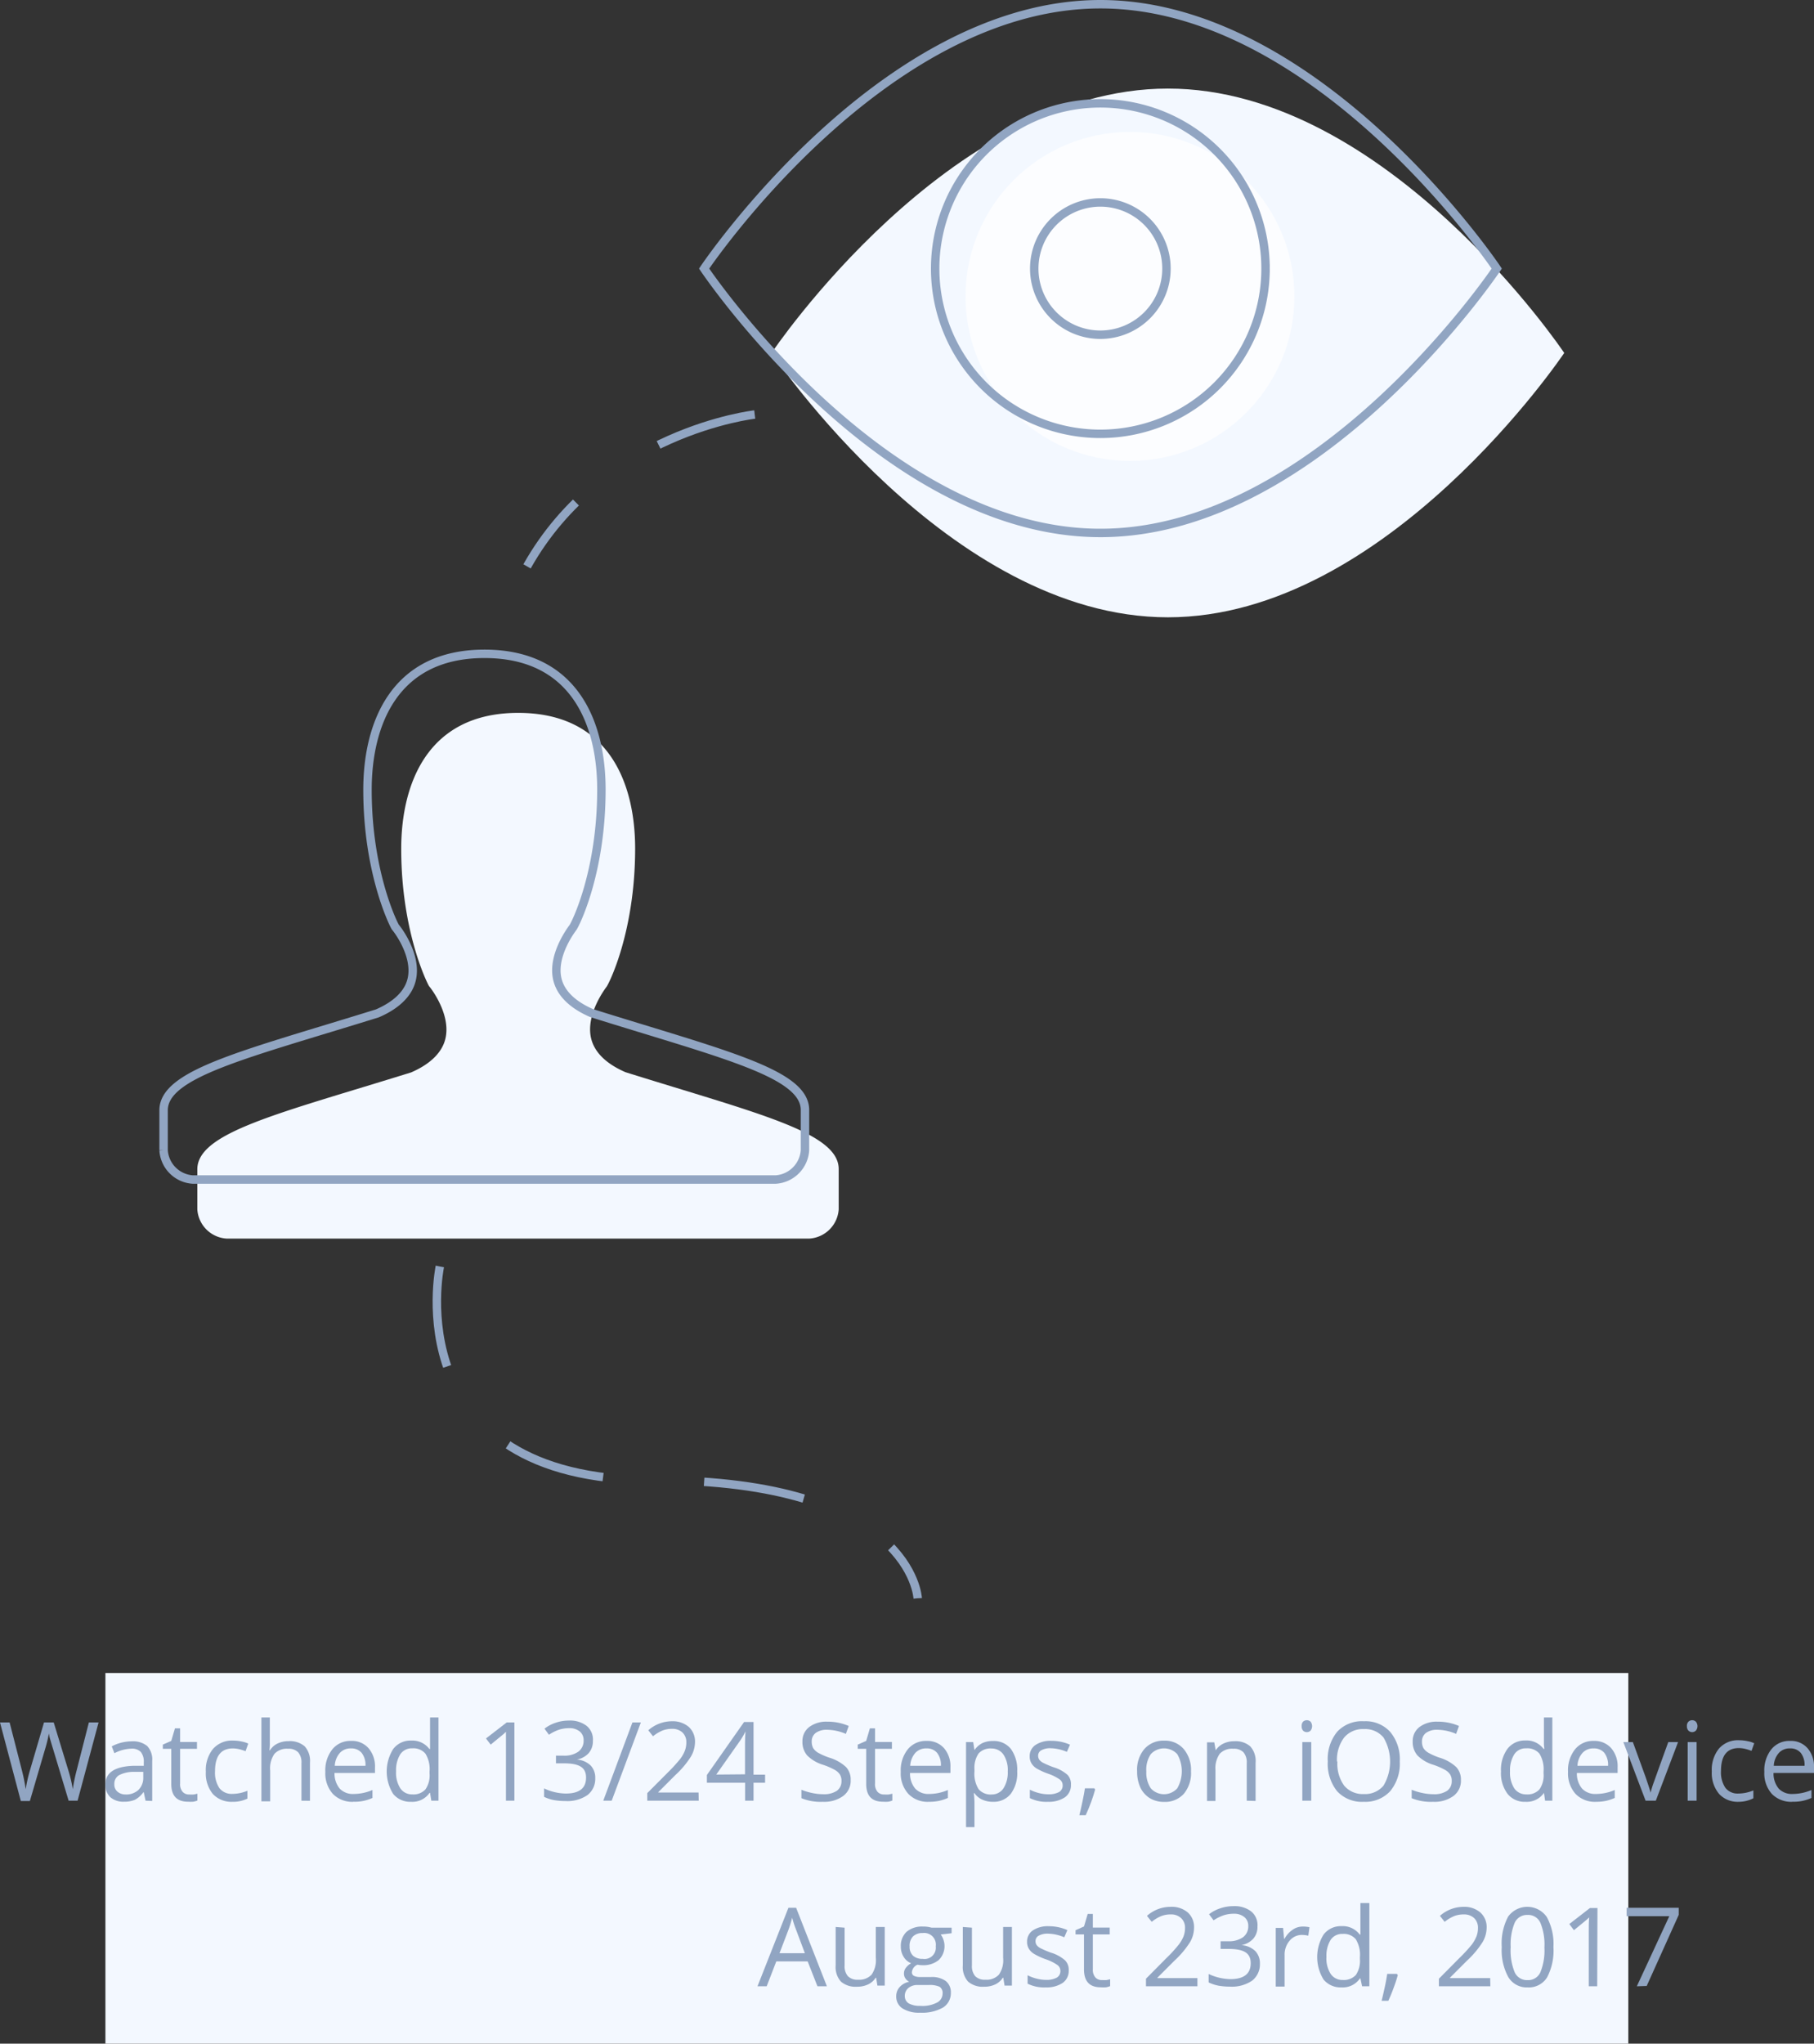 <svg xmlns="http://www.w3.org/2000/svg" viewBox="0 0 215.12 242.27"><rect x="0" y="0" width="215.12" height="242.27" fill="#333333" stroke="none"/><title>tracking</title><g id="Layer_2" data-name="Layer 2"><g id="Layer_1-2" data-name="Layer 1"><g id="eye"><path d="M185.5,41.84s-21,31.34-47,31.34-47-31.34-47-31.34,21-31.34,47-31.34S185.5,41.84,185.5,41.84Z" style="fill:#f3f8ff"/></g><circle cx="134" cy="35.14" r="19.5" style="fill:#fcfdff"/><g id="user"><g id="_973-user-toolbar-selected_2x.png" data-name="973-user-toolbar-selected@2x.png"><path d="M74.16,127.1c-2.29-1-3.66-2.35-4.06-4-.7-2.92,1.84-6.12,1.83-6.12h0c.19-.2,3.39-6.36,3.39-16.39,0-7.65-3.06-16.08-13.87-16.08S47.58,93,47.58,100.63c0,10,3.22,16.21,3.32,16.3s2.62,3.27,1.92,6.2c-.38,1.61-1.75,3-4.06,4C33.11,132,23.4,134.24,23.4,138.62v4.75a3.71,3.71,0,0,0,3.45,3.46H96a3.72,3.72,0,0,0,3.46-3.46v-4.75C99.51,134.24,89.8,132,74.16,127.1Z" style="fill:#f3f8ff"/></g></g><g id="eye-2" data-name="eye"><path d="M138.33,31.84A7.84,7.84,0,1,1,130.5,24,7.84,7.84,0,0,1,138.33,31.84Zm39.17,0s-21,31.34-47,31.34-47-31.34-47-31.34S104.53.5,130.5.5,177.5,31.84,177.5,31.84Zm-27.42,0A19.59,19.59,0,1,0,130.5,51.43,19.59,19.59,0,0,0,150.08,31.84Z" style="fill:none;stroke:#91a5c2;stroke-miterlimit:10"/></g><g id="user-2" data-name="user"><g id="_973-user-toolbar-selected_2x.png-2" data-name="973-user-toolbar-selected@2x.png"><path d="M70.16,120.1c-2.29-1-3.66-2.35-4.06-4-.7-2.92,1.84-6.12,1.83-6.12h0c.19-.2,3.39-6.36,3.39-16.39,0-7.65-3.06-16.08-13.87-16.08S43.58,86,43.58,93.63c0,10,3.22,16.21,3.32,16.3s2.62,3.27,1.92,6.2c-.38,1.61-1.75,3-4.06,4C29.11,125,19.4,127.24,19.4,131.62v4.75a3.71,3.71,0,0,0,3.45,3.46H92a3.72,3.72,0,0,0,3.46-3.46v-4.75C95.51,127.24,85.8,125,70.16,120.1Z" style="fill:none;stroke:#91a5c2;stroke-miterlimit:10"/></g></g><rect x="12.5" y="198.33" width="180.6" height="43.94" style="fill:#f3f8ff"/><path d="M89.5,49.14s-18,2-27,18" style="fill:none;stroke:#91a5c2;stroke-miterlimit:10;stroke-dasharray:12"/><path d="M9.2,213.47H8.14l-1.87-6.21c-.09-.28-.19-.62-.3-1a5.1,5.1,0,0,1-.17-.76,16.81,16.81,0,0,1-.45,1.84l-1.81,6.17H2.47L0,204.19H1.14l1.47,5.73a21.73,21.73,0,0,1,.44,2.19,17,17,0,0,1,.51-2.27l1.66-5.65H6.37l1.74,5.7a15.85,15.85,0,0,1,.52,2.22,20.06,20.06,0,0,1,.45-2.2l1.46-5.72h1.15Z" style="fill:#91a5c2"/><path d="M17.26,213.47l-.21-1H17a3,3,0,0,1-1,.89,3.2,3.2,0,0,1-1.29.23,2.34,2.34,0,0,1-1.62-.53,2,2,0,0,1-.59-1.52c0-1.4,1.12-2.14,3.37-2.21l1.18,0v-.43a1.8,1.8,0,0,0-.35-1.21,1.46,1.46,0,0,0-1.13-.39,4.58,4.58,0,0,0-2,.54l-.32-.81a4.92,4.92,0,0,1,1.13-.44,5.19,5.19,0,0,1,1.23-.16,2.68,2.68,0,0,1,1.84.55,2.32,2.32,0,0,1,.6,1.78v4.74Zm-2.38-.74a2.13,2.13,0,0,0,1.54-.54,2,2,0,0,0,.57-1.51v-.63l-1.06,0a3.83,3.83,0,0,0-1.81.39,1.18,1.18,0,0,0-.56,1.07,1.09,1.09,0,0,0,.35.87A1.43,1.43,0,0,0,14.88,212.73Z" style="fill:#91a5c2"/><path d="M22.46,212.73a3.27,3.27,0,0,0,.54,0l.41-.09v.81a2.24,2.24,0,0,1-.5.14,4.83,4.83,0,0,1-.6,0c-1.35,0-2-.71-2-2.13v-4.14h-1v-.5l1-.44.44-1.49h.61v1.62h2v.81h-2v4.1a1.38,1.38,0,0,0,.3,1A1,1,0,0,0,22.46,212.73Z" style="fill:#91a5c2"/><path d="M27.58,213.6a3,3,0,0,1-2.34-.93,3.84,3.84,0,0,1-.83-2.63,4,4,0,0,1,.84-2.7,3,3,0,0,1,2.4-1,4.86,4.86,0,0,1,1,.11,3.07,3.07,0,0,1,.79.25l-.32.9a5.35,5.35,0,0,0-.77-.24,3.37,3.37,0,0,0-.73-.09c-1.41,0-2.12.9-2.12,2.71a3.28,3.28,0,0,0,.52,2,1.83,1.83,0,0,0,1.54.68,4.69,4.69,0,0,0,1.78-.37v.93A3.83,3.83,0,0,1,27.58,213.6Z" style="fill:#91a5c2"/><path d="M35.75,213.47V209a1.82,1.82,0,0,0-.39-1.27,1.57,1.57,0,0,0-1.21-.42,2,2,0,0,0-1.6.6,3,3,0,0,0-.51,2v3.63H31V203.6H32v3a5.63,5.63,0,0,1-.05.89h.07a2.12,2.12,0,0,1,.88-.79,2.9,2.9,0,0,1,1.31-.29,2.68,2.68,0,0,1,1.92.61,2.55,2.55,0,0,1,.63,1.92v4.54Z" style="fill:#91a5c2"/><path d="M41.91,213.6a3.2,3.2,0,0,1-2.44-.94,3.65,3.65,0,0,1-.89-2.61,4,4,0,0,1,.83-2.67,2.74,2.74,0,0,1,2.22-1,2.61,2.61,0,0,1,2.07.86,3.29,3.29,0,0,1,.77,2.27v.67h-4.8a2.79,2.79,0,0,0,.62,1.86,2.15,2.15,0,0,0,1.66.63,5.71,5.71,0,0,0,2.22-.47v.94a4.93,4.93,0,0,1-2.26.45Zm-.29-6.33a1.69,1.69,0,0,0-1.33.55,2.47,2.47,0,0,0-.59,1.51h3.64a2.31,2.31,0,0,0-.45-1.53A1.58,1.58,0,0,0,41.62,207.27Z" style="fill:#91a5c2"/><path d="M51,212.54h-.06a2.46,2.46,0,0,1-2.18,1.06,2.61,2.61,0,0,1-2.13-.93,5,5,0,0,1,0-5.33,2.56,2.56,0,0,1,2.12-1,2.53,2.53,0,0,1,2.17,1H51l0-.5,0-.49V203.6H52v9.87h-.85Zm-2.11.18a1.91,1.91,0,0,0,1.56-.59,2.91,2.91,0,0,0,.49-1.89V210a3.49,3.49,0,0,0-.49-2.11,1.87,1.87,0,0,0-1.57-.63,1.62,1.62,0,0,0-1.42.72,3.58,3.58,0,0,0-.49,2,3.41,3.41,0,0,0,.49,2A1.65,1.65,0,0,0,48.89,212.72Z" style="fill:#91a5c2"/><path d="M61,213.47H60v-6.61c0-.55,0-1.07,0-1.56l-.3.28-1.51,1.24-.56-.73,2.46-1.9H61Z" style="fill:#91a5c2"/><path d="M70.31,206.38a2.13,2.13,0,0,1-.5,1.45,2.48,2.48,0,0,1-1.41.76v0a2.64,2.64,0,0,1,1.65.71,2.09,2.09,0,0,1,.54,1.5,2.42,2.42,0,0,1-.92,2,4.2,4.2,0,0,1-2.61.71,8,8,0,0,1-1.35-.11,4.61,4.61,0,0,1-1.19-.39v-1a6.06,6.06,0,0,0,1.28.45,6.14,6.14,0,0,0,1.29.16c1.61,0,2.41-.63,2.41-1.89s-.88-1.69-2.65-1.69h-.92v-.91h.93a2.85,2.85,0,0,0,1.72-.47,1.59,1.59,0,0,0,.63-1.34,1.3,1.3,0,0,0-.46-1.06,1.91,1.91,0,0,0-1.27-.39,4,4,0,0,0-1.15.17,5,5,0,0,0-1.23.61l-.53-.72a4.38,4.38,0,0,1,1.32-.7,4.79,4.79,0,0,1,1.57-.26,3.23,3.23,0,0,1,2.1.62A2.08,2.08,0,0,1,70.31,206.38Z" style="fill:#91a5c2"/><path d="M76,204.19l-3.46,9.28h-1l3.46-9.28Z" style="fill:#91a5c2"/><path d="M82.86,213.47h-6.1v-.9l2.45-2.46a19,19,0,0,0,1.47-1.61,4.1,4.1,0,0,0,.53-.94,2.72,2.72,0,0,0,.18-1,1.55,1.55,0,0,0-.45-1.17,1.73,1.73,0,0,0-1.25-.44,3.1,3.1,0,0,0-1.1.19,4.58,4.58,0,0,0-1.15.69l-.56-.71a4.26,4.26,0,0,1,2.8-1.07,2.94,2.94,0,0,1,2,.67,2.33,2.33,0,0,1,.74,1.8,3.44,3.44,0,0,1-.5,1.74,10.76,10.76,0,0,1-1.85,2.19l-2,2v.05h4.77Z" style="fill:#91a5c2"/><path d="M90.73,211.34H89.36v2.13h-1v-2.13H83.83v-.92l4.41-6.28h1.12v6.24h1.37Zm-2.38-1V207.3c0-.61,0-1.29.06-2.05h0a9.59,9.59,0,0,1-.57,1l-2.9,4.12Z" style="fill:#91a5c2"/><path d="M100.88,211a2.24,2.24,0,0,1-.89,1.91,3.82,3.82,0,0,1-2.41.69,6,6,0,0,1-2.54-.43v-1a6.53,6.53,0,0,0,1.25.38,6.1,6.1,0,0,0,1.33.15,2.74,2.74,0,0,0,1.63-.41,1.37,1.37,0,0,0,.54-1.14,1.42,1.42,0,0,0-.19-.79,1.77,1.77,0,0,0-.65-.57,8.25,8.25,0,0,0-1.38-.59,4.47,4.47,0,0,1-1.85-1.1,2.43,2.43,0,0,1-.56-1.66,2.08,2.08,0,0,1,.81-1.71,3.37,3.37,0,0,1,2.13-.63,6.28,6.28,0,0,1,2.55.51l-.34.94a5.77,5.77,0,0,0-2.23-.49,2.2,2.2,0,0,0-1.34.37,1.23,1.23,0,0,0-.48,1,1.69,1.69,0,0,0,.17.8,1.72,1.72,0,0,0,.6.56,7.84,7.84,0,0,0,1.3.57,5.05,5.05,0,0,1,2,1.12A2.15,2.15,0,0,1,100.88,211Z" style="fill:#91a5c2"/><path d="M104.87,212.73a3.12,3.12,0,0,0,.54,0l.41-.09v.81a2.24,2.24,0,0,1-.5.14,4.68,4.68,0,0,1-.6,0c-1.35,0-2-.71-2-2.13v-4.14h-1v-.5l1-.44.44-1.49h.61v1.62h2v.81h-2v4.1a1.38,1.38,0,0,0,.3,1A1,1,0,0,0,104.87,212.73Z" style="fill:#91a5c2"/><path d="M110.15,213.6a3.16,3.16,0,0,1-2.43-.94,3.61,3.61,0,0,1-.9-2.61,4,4,0,0,1,.83-2.67,2.77,2.77,0,0,1,2.23-1,2.64,2.64,0,0,1,2.07.86,3.28,3.28,0,0,1,.76,2.27v.67h-4.79a2.73,2.73,0,0,0,.62,1.86,2.14,2.14,0,0,0,1.65.63,5.64,5.64,0,0,0,2.22-.47v.94a5.47,5.47,0,0,1-1.06.35A5.91,5.91,0,0,1,110.15,213.6Zm-.28-6.33a1.71,1.71,0,0,0-1.34.55,2.53,2.53,0,0,0-.59,1.51h3.64a2.31,2.31,0,0,0-.45-1.53A1.55,1.55,0,0,0,109.87,207.27Z" style="fill:#91a5c2"/><path d="M117.74,213.6a3,3,0,0,1-1.24-.25,2.33,2.33,0,0,1-.94-.77h-.08a9.54,9.54,0,0,1,.08,1.15v2.87h-1V206.52h.85l.15.95h0a2.53,2.53,0,0,1,.94-.83,2.89,2.89,0,0,1,1.24-.25,2.59,2.59,0,0,1,2.14.94,4.21,4.21,0,0,1,.75,2.66,4.13,4.13,0,0,1-.76,2.66A2.59,2.59,0,0,1,117.74,213.6Zm-.15-6.32a1.88,1.88,0,0,0-1.54.59,3,3,0,0,0-.49,1.88V210a3.45,3.45,0,0,0,.49,2.1,1.86,1.86,0,0,0,1.57.63A1.64,1.64,0,0,0,119,212a3.48,3.48,0,0,0,.51-2,3.34,3.34,0,0,0-.51-2A1.69,1.69,0,0,0,117.59,207.28Z" style="fill:#91a5c2"/><path d="M127,211.58a1.74,1.74,0,0,1-.72,1.49,3.44,3.44,0,0,1-2,.53,4.39,4.39,0,0,1-2.15-.44v-1a4.72,4.72,0,0,0,1.07.4,4.41,4.41,0,0,0,1.11.15,2.59,2.59,0,0,0,1.27-.26.88.88,0,0,0,.44-.81.84.84,0,0,0-.35-.69,5.45,5.45,0,0,0-1.37-.68,7.89,7.89,0,0,1-1.38-.63,1.8,1.8,0,0,1-.61-.62,1.54,1.54,0,0,1-.2-.82,1.57,1.57,0,0,1,.69-1.34,3.2,3.2,0,0,1,1.9-.49,5.42,5.42,0,0,1,2.19.46l-.37.85a5.19,5.19,0,0,0-1.9-.43,2.16,2.16,0,0,0-1.13.24.72.72,0,0,0-.38.64.83.83,0,0,0,.14.48,1.38,1.38,0,0,0,.46.37,10.76,10.76,0,0,0,1.22.52,4.41,4.41,0,0,1,1.67.91A1.58,1.58,0,0,1,127,211.58Z" style="fill:#91a5c2"/><path d="M129.78,212l.09.15c-.11.42-.27.91-.47,1.47s-.43,1.09-.65,1.57H128c.11-.44.24-1,.37-1.63s.24-1.17.29-1.56Z" style="fill:#91a5c2"/><path d="M141.24,210a3.82,3.82,0,0,1-.86,2.66,3,3,0,0,1-2.36.95,3.17,3.17,0,0,1-1.66-.44,3,3,0,0,1-1.12-1.25,4.45,4.45,0,0,1-.39-1.92,3.8,3.8,0,0,1,.85-2.65,3,3,0,0,1,2.36-1,2.93,2.93,0,0,1,2.32,1A3.84,3.84,0,0,1,141.24,210Zm-5.3,0a3.34,3.34,0,0,0,.53,2,2.11,2.11,0,0,0,3.14,0,4.07,4.07,0,0,0,0-4.05,2.14,2.14,0,0,0-3.14,0A3.3,3.3,0,0,0,135.94,210Z" style="fill:#91a5c2"/><path d="M147.85,213.47V209a1.82,1.82,0,0,0-.39-1.27,1.57,1.57,0,0,0-1.21-.42,2,2,0,0,0-1.6.59,3,3,0,0,0-.51,1.95v3.65h-1v-6.95H144l.17.95h0a2.16,2.16,0,0,1,.91-.8,2.89,2.89,0,0,1,1.3-.28,2.62,2.62,0,0,1,1.89.61,2.58,2.58,0,0,1,.63,1.93v4.54Z" style="fill:#91a5c2"/><path d="M154.36,204.63a.73.73,0,0,1,.17-.53.64.64,0,0,1,.45-.17.66.66,0,0,1,.44.17.87.87,0,0,1,0,1.06.62.62,0,0,1-.44.18.61.61,0,0,1-.45-.18A.75.75,0,0,1,154.36,204.63Zm1.14,8.84h-1.06v-6.95h1.06Z" style="fill:#91a5c2"/><path d="M166,208.82a5.14,5.14,0,0,1-1.13,3.51,4,4,0,0,1-3.13,1.27,4,4,0,0,1-3.17-1.25,5.18,5.18,0,0,1-1.11-3.54,5.1,5.1,0,0,1,1.12-3.52,4,4,0,0,1,3.17-1.24,3.94,3.94,0,0,1,3.12,1.27A5.08,5.08,0,0,1,166,208.82Zm-7.4,0a4.43,4.43,0,0,0,.8,2.86,2.87,2.87,0,0,0,2.34,1,2.83,2.83,0,0,0,2.33-1,5.6,5.6,0,0,0,0-5.7,2.8,2.8,0,0,0-2.32-1,2.88,2.88,0,0,0-2.35,1A4.38,4.38,0,0,0,158.55,208.82Z" style="fill:#91a5c2"/><path d="M173.25,211a2.24,2.24,0,0,1-.89,1.91,3.82,3.82,0,0,1-2.41.69,6,6,0,0,1-2.54-.43v-1a6.53,6.53,0,0,0,1.25.38,6.1,6.1,0,0,0,1.33.15,2.74,2.74,0,0,0,1.63-.41,1.37,1.37,0,0,0,.54-1.14,1.42,1.42,0,0,0-.19-.79,1.77,1.77,0,0,0-.65-.57,8.25,8.25,0,0,0-1.38-.59,4.47,4.47,0,0,1-1.85-1.1,2.43,2.43,0,0,1-.56-1.66,2.08,2.08,0,0,1,.81-1.71,3.37,3.37,0,0,1,2.13-.63,6.28,6.28,0,0,1,2.55.51l-.34.94a5.77,5.77,0,0,0-2.23-.49,2.2,2.2,0,0,0-1.34.37,1.23,1.23,0,0,0-.48,1,1.58,1.58,0,0,0,.17.8,1.72,1.72,0,0,0,.6.56,7.66,7.66,0,0,0,1.29.57,5,5,0,0,1,2,1.12A2.15,2.15,0,0,1,173.25,211Z" style="fill:#91a5c2"/><path d="M183.1,212.54h0a2.48,2.48,0,0,1-2.19,1.06,2.59,2.59,0,0,1-2.12-.93A4.09,4.09,0,0,1,178,210a4.24,4.24,0,0,1,.76-2.67,2.59,2.59,0,0,1,2.12-1,2.51,2.51,0,0,1,2.17,1h.09l-.05-.5,0-.49V203.6h1v9.87h-.86Zm-2.1.18a1.91,1.91,0,0,0,1.56-.59,2.91,2.91,0,0,0,.49-1.89V210a3.56,3.56,0,0,0-.49-2.11,1.89,1.89,0,0,0-1.58-.63,1.6,1.6,0,0,0-1.41.72,3.57,3.57,0,0,0-.5,2,3.48,3.48,0,0,0,.49,2A1.68,1.68,0,0,0,181,212.72Z" style="fill:#91a5c2"/><path d="M189.27,213.6a3.18,3.18,0,0,1-2.43-.94,3.65,3.65,0,0,1-.89-2.61,4,4,0,0,1,.83-2.67,2.74,2.74,0,0,1,2.22-1,2.64,2.64,0,0,1,2.07.86,3.28,3.28,0,0,1,.76,2.27v.67H187a2.79,2.79,0,0,0,.62,1.86,2.14,2.14,0,0,0,1.65.63,5.64,5.64,0,0,0,2.22-.47v.94a5.62,5.62,0,0,1-1.05.35A6,6,0,0,1,189.27,213.6Zm-.28-6.33a1.71,1.71,0,0,0-1.34.55,2.47,2.47,0,0,0-.58,1.51h3.63a2.36,2.36,0,0,0-.44-1.53A1.58,1.58,0,0,0,189,207.27Z" style="fill:#91a5c2"/><path d="M195.15,213.47l-2.64-6.95h1.13l1.5,4.12c.34,1,.54,1.59.6,1.88h0a11.89,11.89,0,0,1,.44-1.39c.25-.71.8-2.24,1.66-4.61H199l-2.64,6.95Z" style="fill:#91a5c2"/><path d="M200.05,204.63a.69.69,0,0,1,.18-.53.65.65,0,0,1,.88,0,.83.83,0,0,1,0,1.06.63.63,0,0,1-.88,0A.71.71,0,0,1,200.05,204.63Zm1.15,8.84h-1.06v-6.95h1.06Z" style="fill:#91a5c2"/><path d="M206.21,213.6a3,3,0,0,1-2.34-.93A3.84,3.84,0,0,1,203,210a4,4,0,0,1,.84-2.7,3,3,0,0,1,2.4-1,4.86,4.86,0,0,1,1,.11,3.07,3.07,0,0,1,.79.25l-.32.9a5.35,5.35,0,0,0-.77-.24,3.37,3.37,0,0,0-.73-.09c-1.41,0-2.12.9-2.12,2.71a3.28,3.28,0,0,0,.52,2,1.82,1.82,0,0,0,1.53.68,4.7,4.7,0,0,0,1.79-.37v.93A3.83,3.83,0,0,1,206.21,213.6Z" style="fill:#91a5c2"/><path d="M212.56,213.6a3.2,3.2,0,0,1-2.44-.94,3.65,3.65,0,0,1-.89-2.61,4,4,0,0,1,.83-2.67,2.74,2.74,0,0,1,2.22-1,2.61,2.61,0,0,1,2.07.86,3.29,3.29,0,0,1,.77,2.27v.67h-4.8a2.79,2.79,0,0,0,.62,1.86,2.15,2.15,0,0,0,1.66.63,5.68,5.68,0,0,0,2.22-.47v.94a4.93,4.93,0,0,1-2.26.45Zm-.29-6.33a1.69,1.69,0,0,0-1.33.55,2.47,2.47,0,0,0-.59,1.51H214a2.31,2.31,0,0,0-.45-1.53A1.57,1.57,0,0,0,212.27,207.27Z" style="fill:#91a5c2"/><path d="M96.94,235.47l-1.16-2.95H92.06l-1.14,2.95H89.83l3.67-9.31h.91l3.65,9.31Zm-1.49-3.92-1.08-2.88a12.37,12.37,0,0,1-.43-1.33c-.1.4-.23.85-.4,1.33l-1.1,2.88Z" style="fill:#91a5c2"/><path d="M100.16,228.52V233a1.8,1.8,0,0,0,.39,1.27,1.57,1.57,0,0,0,1.21.42,2,2,0,0,0,1.6-.6,3,3,0,0,0,.5-2v-3.65h1.06v6.95h-.87l-.15-.93h-.06a2.16,2.16,0,0,1-.9.79,3,3,0,0,1-1.31.27,2.66,2.66,0,0,1-1.9-.6,2.58,2.58,0,0,1-.63-1.93v-4.55Z" style="fill:#91a5c2"/><path d="M112.85,228.52v.66l-1.29.15a2.17,2.17,0,0,1,.31.59,2.31,2.31,0,0,1-.55,2.44,2.87,2.87,0,0,1-1.92.61,2.81,2.81,0,0,1-.59-.06,1.06,1.06,0,0,0-.67.9.45.45,0,0,0,.24.42,1.67,1.67,0,0,0,.8.14h1.23a2.8,2.8,0,0,1,1.74.47,1.68,1.68,0,0,1,.61,1.39,2,2,0,0,1-.93,1.76,5,5,0,0,1-2.7.61,3.7,3.7,0,0,1-2.11-.51,1.66,1.66,0,0,1-.74-1.44,1.61,1.61,0,0,1,.41-1.09,2.06,2.06,0,0,1,1.14-.63,1.1,1.1,0,0,1-.45-.38,1,1,0,0,1-.18-.59,1.08,1.08,0,0,1,.21-.66,2,2,0,0,1,.64-.56,1.82,1.82,0,0,1-.88-.75,2.2,2.2,0,0,1-.34-1.22,2.27,2.27,0,0,1,.68-1.76,2.83,2.83,0,0,1,1.95-.62,3.32,3.32,0,0,1,1,.13Zm-5.55,8.12a1,1,0,0,0,.47.86,2.71,2.71,0,0,0,1.37.29,3.73,3.73,0,0,0,2-.4,1.2,1.2,0,0,0,.64-1.07.87.87,0,0,0-.35-.79,2.8,2.8,0,0,0-1.31-.21h-1.27a1.64,1.64,0,0,0-1.11.34A1.2,1.2,0,0,0,107.3,236.64Zm.57-5.89a1.43,1.43,0,0,0,.41,1.1,1.66,1.66,0,0,0,1.15.37,1.34,1.34,0,0,0,1.54-1.49,1.38,1.38,0,0,0-1.56-1.57,1.54,1.54,0,0,0-1.14.4A1.59,1.59,0,0,0,107.87,230.75Z" style="fill:#91a5c2"/><path d="M115.26,228.52V233a1.8,1.8,0,0,0,.39,1.27,1.57,1.57,0,0,0,1.21.42,2,2,0,0,0,1.6-.6,3,3,0,0,0,.5-2v-3.65H120v6.95h-.87l-.15-.93h-.06a2.16,2.16,0,0,1-.9.79,3,3,0,0,1-1.31.27,2.66,2.66,0,0,1-1.9-.6,2.58,2.58,0,0,1-.63-1.93v-4.55Z" style="fill:#91a5c2"/><path d="M126.74,233.58a1.74,1.74,0,0,1-.72,1.49,3.43,3.43,0,0,1-2,.53,4.41,4.41,0,0,1-2.16-.44v-1a4.72,4.72,0,0,0,1.07.4,4.47,4.47,0,0,0,1.11.15,2.59,2.59,0,0,0,1.27-.26.88.88,0,0,0,.44-.81.84.84,0,0,0-.35-.69,5.45,5.45,0,0,0-1.37-.68,7.89,7.89,0,0,1-1.38-.63A1.8,1.8,0,0,1,122,231a1.54,1.54,0,0,1-.2-.82,1.57,1.57,0,0,1,.69-1.34,3.2,3.2,0,0,1,1.9-.49,5.42,5.42,0,0,1,2.19.46l-.37.85a5.19,5.19,0,0,0-1.9-.43,2.16,2.16,0,0,0-1.13.24.72.72,0,0,0-.38.64.83.83,0,0,0,.14.48,1.38,1.38,0,0,0,.46.37,11.67,11.67,0,0,0,1.22.52,4.47,4.47,0,0,1,1.68.91A1.58,1.58,0,0,1,126.74,233.58Z" style="fill:#91a5c2"/><path d="M130.7,234.73a3.12,3.12,0,0,0,.54,0l.41-.09v.81a2.24,2.24,0,0,1-.5.14,4.54,4.54,0,0,1-.6,0c-1.35,0-2-.71-2-2.13v-4.14h-1v-.5l1-.44.44-1.49h.61v1.62h2v.81h-2v4.1a1.38,1.38,0,0,0,.3,1A1,1,0,0,0,130.7,234.73Z" style="fill:#91a5c2"/><path d="M142,235.47h-6.1v-.9l2.44-2.46a16,16,0,0,0,1.47-1.61,4.17,4.17,0,0,0,.54-.94,2.72,2.72,0,0,0,.18-1,1.52,1.52,0,0,0-.46-1.17,1.72,1.72,0,0,0-1.25-.44,3,3,0,0,0-1.09.19,4.41,4.41,0,0,0-1.15.69l-.56-.71a4.21,4.21,0,0,1,2.79-1.07,2.93,2.93,0,0,1,2.05.67,2.3,2.3,0,0,1,.74,1.8,3.43,3.43,0,0,1-.49,1.74,11.1,11.1,0,0,1-1.85,2.19l-2,2v.05H142Z" style="fill:#91a5c2"/><path d="M149.12,228.38a2.08,2.08,0,0,1-.5,1.45,2.48,2.48,0,0,1-1.41.76v0a2.64,2.64,0,0,1,1.66.71,2.09,2.09,0,0,1,.54,1.5,2.45,2.45,0,0,1-.92,2,4.25,4.25,0,0,1-2.62.71,8,8,0,0,1-1.35-.11,4.74,4.74,0,0,1-1.19-.39v-1a6.29,6.29,0,0,0,2.58.61c1.6,0,2.41-.63,2.41-1.89s-.89-1.69-2.66-1.69h-.91v-.91h.93a2.87,2.87,0,0,0,1.72-.47,1.59,1.59,0,0,0,.63-1.34,1.31,1.31,0,0,0-.47-1.06,1.9,1.9,0,0,0-1.26-.39,3.9,3.9,0,0,0-1.15.17,5,5,0,0,0-1.23.61l-.54-.72a4.38,4.38,0,0,1,1.32-.7,4.83,4.83,0,0,1,1.57-.26,3.23,3.23,0,0,1,2.1.62A2.08,2.08,0,0,1,149.12,228.38Z" style="fill:#91a5c2"/><path d="M154.46,228.39a3.49,3.49,0,0,1,.83.08l-.14,1a3.88,3.88,0,0,0-.77-.09,1.87,1.87,0,0,0-1.44.68,2.51,2.51,0,0,0-.6,1.71v3.73h-1.05v-6.95h.87l.12,1.29h.05a3,3,0,0,1,.93-1.05A2.05,2.05,0,0,1,154.46,228.39Z" style="fill:#91a5c2"/><path d="M161.33,234.54h-.06a2.46,2.46,0,0,1-2.18,1.06,2.61,2.61,0,0,1-2.13-.93,5.08,5.08,0,0,1,0-5.33,2.57,2.57,0,0,1,2.12-1,2.52,2.52,0,0,1,2.17,1h.08l0-.5,0-.49V225.6h1.06v9.87h-.86Zm-2.11.18a1.94,1.94,0,0,0,1.57-.59,3,3,0,0,0,.48-1.89V232a3.49,3.49,0,0,0-.49-2.11,1.87,1.87,0,0,0-1.57-.63,1.62,1.62,0,0,0-1.42.72,3.58,3.58,0,0,0-.49,2,3.41,3.41,0,0,0,.49,2A1.65,1.65,0,0,0,159.22,234.72Z" style="fill:#91a5c2"/><path d="M165.66,234l.1.15a15.36,15.36,0,0,1-.48,1.47c-.2.57-.42,1.09-.64,1.57h-.8c.12-.44.24-1,.38-1.63s.23-1.17.29-1.56Z" style="fill:#91a5c2"/><path d="M176.74,235.47h-6.1v-.9l2.44-2.46a17.92,17.92,0,0,0,1.48-1.61,4.52,4.52,0,0,0,.53-.94,2.72,2.72,0,0,0,.18-1,1.55,1.55,0,0,0-.45-1.17,1.73,1.73,0,0,0-1.25-.44,3.1,3.1,0,0,0-1.1.19,4.58,4.58,0,0,0-1.15.69l-.56-.71a4.25,4.25,0,0,1,2.79-1.07,2.91,2.91,0,0,1,2,.67,2.3,2.3,0,0,1,.75,1.8,3.44,3.44,0,0,1-.5,1.74,11.1,11.1,0,0,1-1.85,2.19l-2,2v.05h4.77Z" style="fill:#91a5c2"/><path d="M184.22,230.82a6.84,6.84,0,0,1-.75,3.59,2.55,2.55,0,0,1-2.32,1.19,2.53,2.53,0,0,1-2.28-1.22,6.62,6.62,0,0,1-.78-3.56,6.8,6.8,0,0,1,.75-3.6,2.81,2.81,0,0,1,4.6.05A6.65,6.65,0,0,1,184.22,230.82Zm-5.07,0a6.77,6.77,0,0,0,.48,3,1.6,1.6,0,0,0,1.52.92,1.58,1.58,0,0,0,1.52-.93,6.81,6.81,0,0,0,.48-2.94,6.73,6.73,0,0,0-.48-2.93,1.58,1.58,0,0,0-1.52-.93,1.6,1.6,0,0,0-1.52.92A6.69,6.69,0,0,0,179.15,230.82Z" style="fill:#91a5c2"/><path d="M189.41,235.47h-1v-6.61c0-.55,0-1.07.05-1.56l-.3.28-1.51,1.24-.55-.73,2.45-1.9h.89Z" style="fill:#91a5c2"/><path d="M194.11,235.47l3.85-8.31H192.9v-1h6.18V227l-3.8,8.43Z" style="fill:#91a5c2"/><path d="M52.16,150.14s-5.33,25.33,25.34,25.33,31.33,14,31.33,14" style="fill:none;stroke:#91a5c2;stroke-miterlimit:10;stroke-dasharray:12"/></g></g></svg>